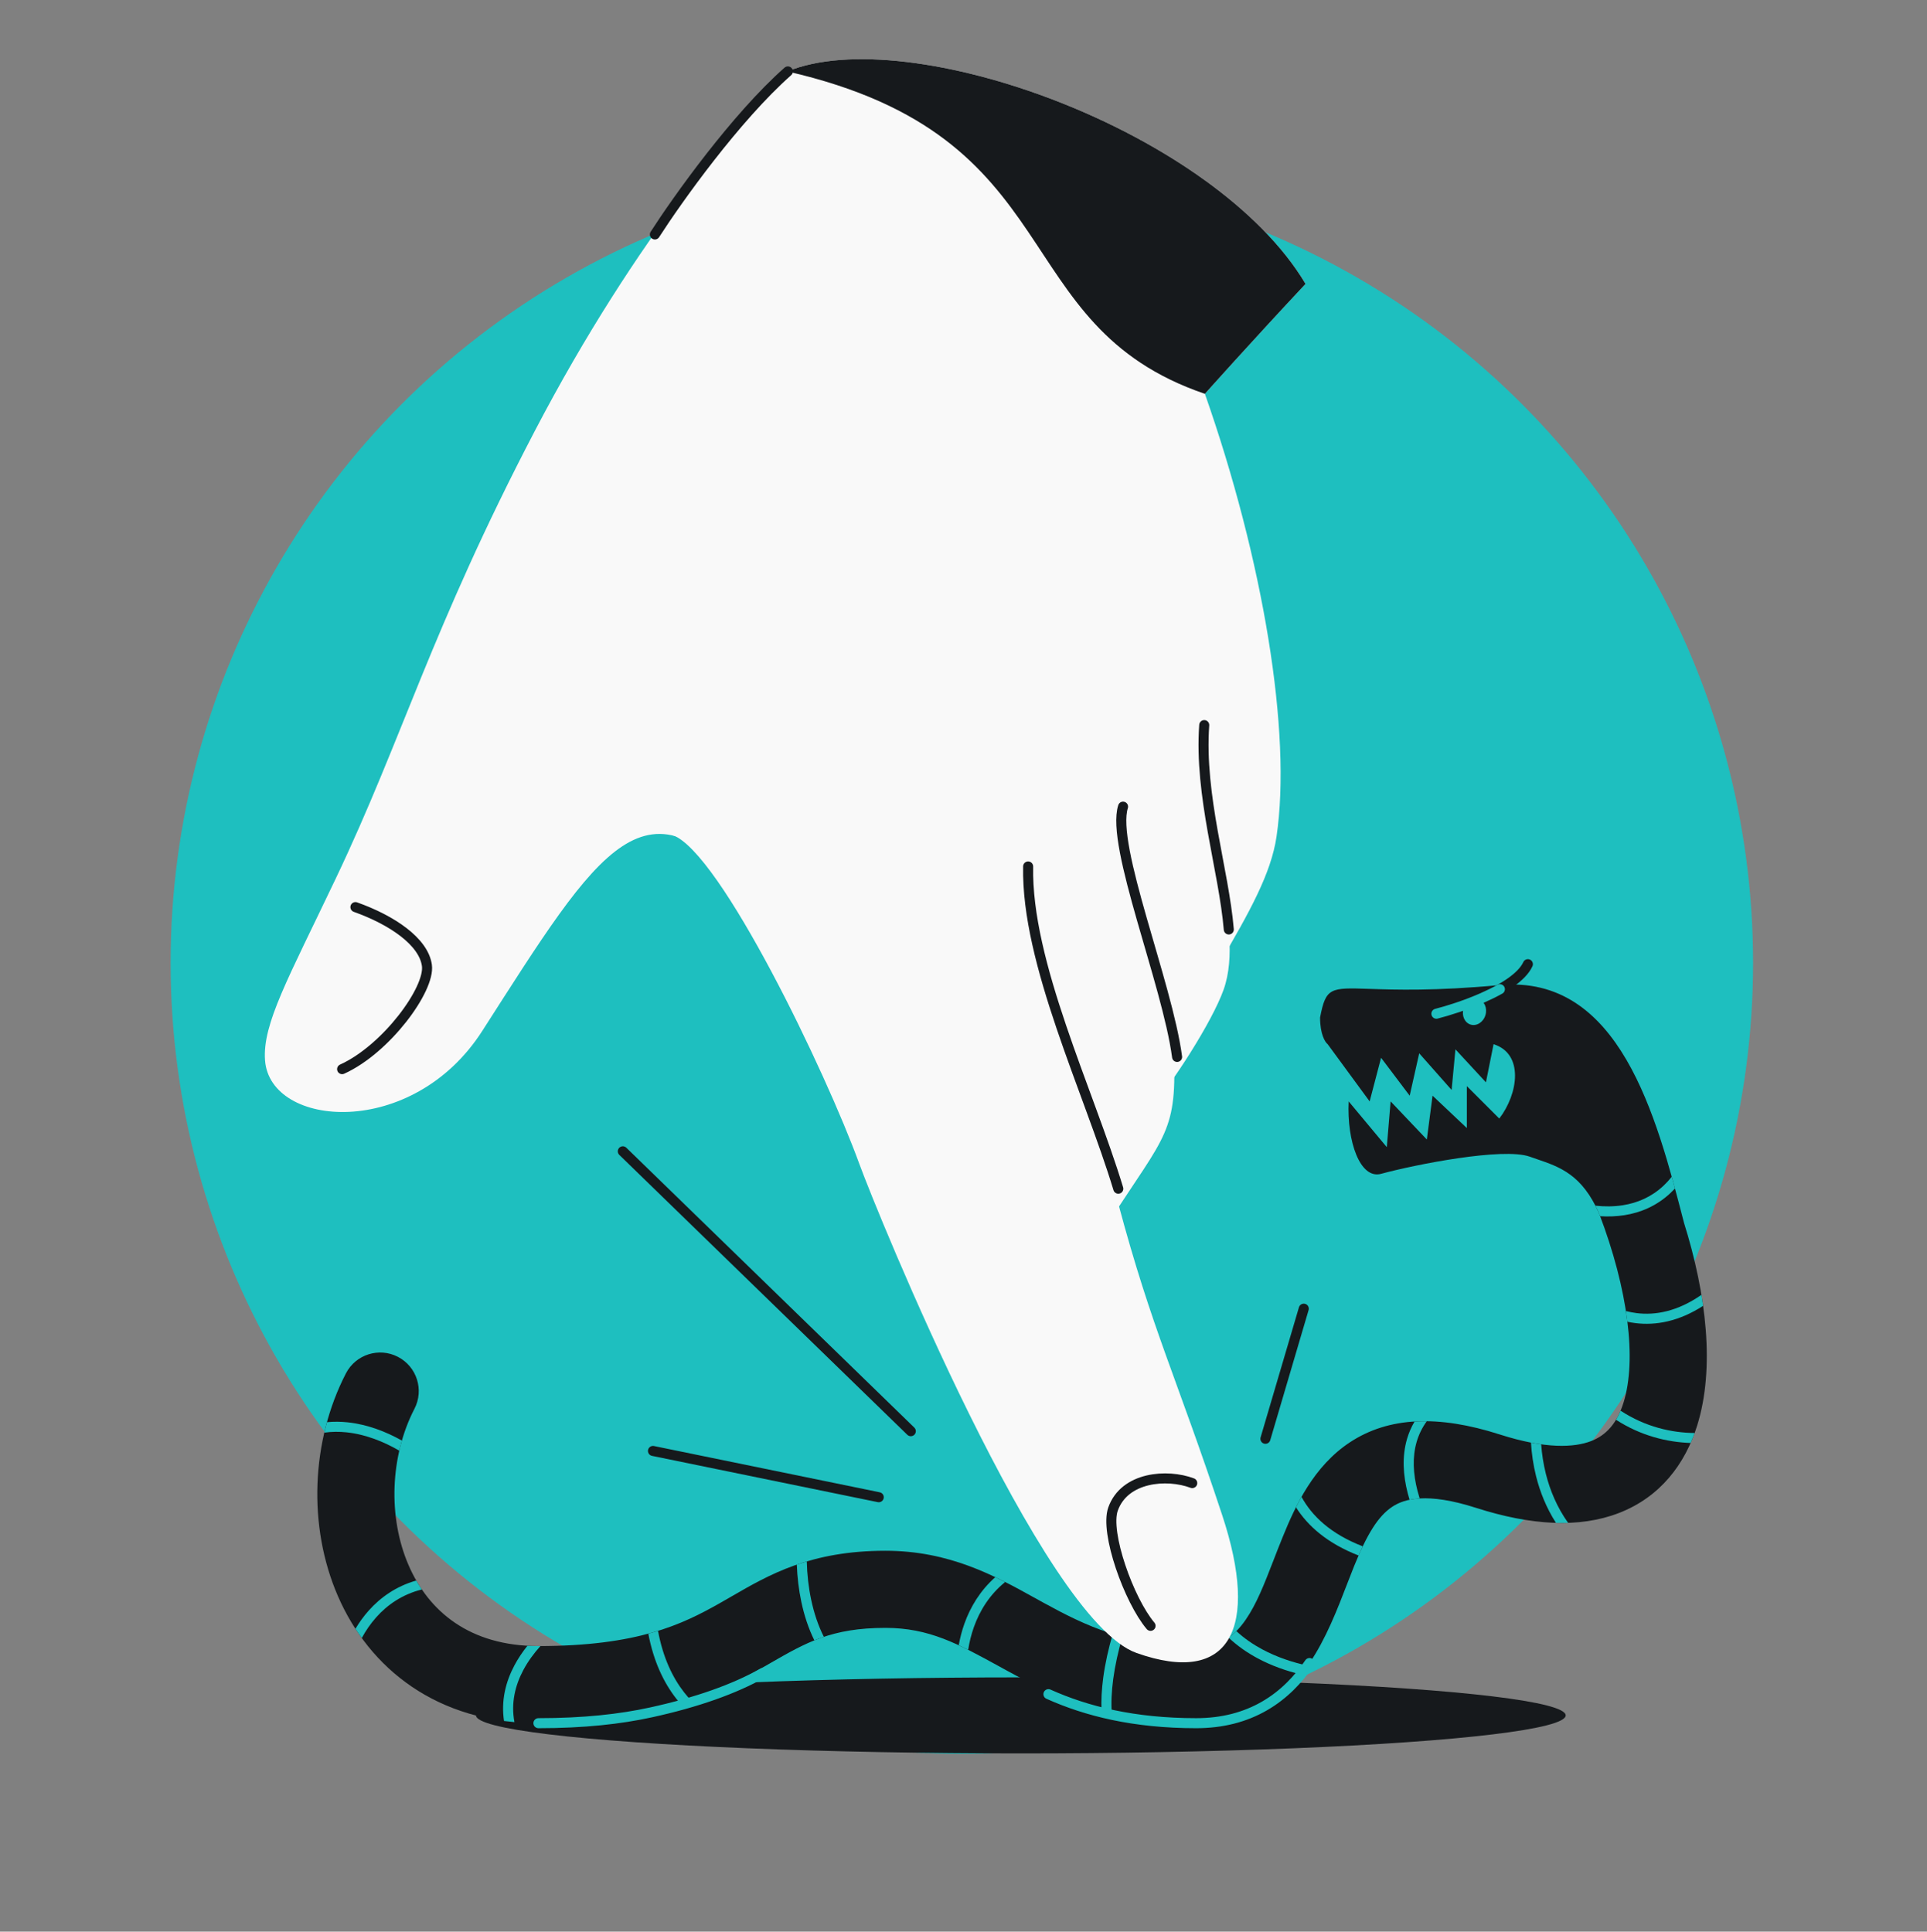 <svg width="384" height="385" viewBox="0 0 384 385" fill="none" xmlns="http://www.w3.org/2000/svg">
<rect x="0" y="0" width="384" height="385" fill="#808080" stroke="none"/>
<g clip-path="url(#clip0_856_113)">
<circle cx="191.671" cy="191.904" r="157.671" fill="#1EBFBF"/>
<ellipse cx="203.427" cy="341.9" rx="108.575" ry="7.575" fill="#16191C"/>
<path d="M335.499 243.429C330.088 222.524 322.735 194.12 298.767 196.35C285.947 197.543 277.982 197.273 272.921 197.101C265.083 196.836 264.21 196.806 263.055 202.808C263.055 206.151 264.069 207.747 264.575 208.127L272.933 219.524L275.212 210.832L280.911 218.384L282.811 209.941L289.269 217.245L290.029 209.149L296.107 215.725L297.627 208.127C303.706 210.026 302.566 218.004 298.767 222.943L292.308 216.485V224.843L285.47 218.384L284.33 227.122L277.112 219.524L276.352 228.642L268.754 219.524C268.374 227.502 271.033 235.1 275.212 233.96C281.941 232.125 299.526 228.642 304.845 230.541C305.319 230.711 305.793 230.872 306.265 231.034C310.829 232.593 315.269 234.11 318.664 241.87C324.461 257.026 326.19 271.015 323.532 279.534C322.223 283.73 320.053 286.072 317.067 287.228C313.738 288.516 308.037 288.854 298.835 285.902C286.577 281.97 276.719 282.385 268.998 287.475C261.792 292.227 258.158 300.071 255.63 306.286C254.921 308.028 254.288 309.662 253.693 311.197C251.881 315.87 250.421 319.635 248.263 322.791C246.985 324.66 245.695 325.903 244.304 326.707C242.958 327.485 241.12 328.084 238.362 328.084C224.677 328.084 216.338 324.034 208.093 319.528C207.429 319.165 206.757 318.793 206.076 318.417C198.243 314.081 189.222 309.089 176.437 309.089C161.505 309.089 153.264 313.858 145.774 318.193C144.961 318.663 144.158 319.128 143.356 319.581C135.908 323.788 127.036 328.084 107.294 328.084C93.57 328.084 85.404 321.143 81.436 312.004C77.26 302.387 77.74 290.178 82.589 280.792C84.538 277.021 83.06 272.385 79.289 270.436C75.518 268.488 70.882 269.965 68.933 273.736C62.006 287.144 61.285 304.189 67.337 318.126C73.596 332.541 87.085 343.455 107.294 343.455C130.101 343.455 141.554 338.254 150.917 332.964C151.795 332.468 152.635 331.984 153.448 331.517L153.452 331.514C160.615 327.393 165.714 324.46 176.437 324.46C185.133 324.46 190.895 327.623 199.052 332.101C199.597 332.4 200.153 332.706 200.722 333.016C209.857 338.008 220.894 343.455 238.362 343.455C243.529 343.455 248.072 342.283 251.996 340.014C255.875 337.772 258.744 334.694 260.951 331.467C264.22 326.687 266.556 320.619 268.474 315.638L268.474 315.636C268.963 314.366 269.425 313.167 269.868 312.078C272.387 305.885 274.58 302.206 277.459 300.308C279.825 298.748 284.313 297.386 294.14 300.538C305.072 304.045 314.711 304.621 322.613 301.563C330.857 298.374 335.811 291.788 338.206 284.112C341.76 272.719 340.061 258.023 335.574 243.718C335.549 243.622 335.524 243.525 335.499 243.429Z" fill="#16191C"/>
<path d="M337.696 285.62C333.108 285.572 327.902 284.423 322.94 281.171C322.664 281.83 322.361 282.433 322.032 282.983C327.01 286.194 332.221 287.442 336.9 287.605C337.186 286.954 337.452 286.292 337.696 285.62Z" fill="#1EBFBF"/>
<path d="M312.484 303.529C310.272 300.429 308.873 297.052 308.045 293.739C307.542 291.73 307.251 289.749 307.116 287.875C306.466 287.784 305.789 287.671 305.083 287.534C305.208 289.663 305.523 291.927 306.097 294.226C306.876 297.343 308.138 300.533 310.063 303.532C310.882 303.556 311.689 303.555 312.484 303.529Z" fill="#1EBFBF"/>
<path d="M282.908 298.662C282.746 298.151 282.598 297.638 282.465 297.125C281.596 293.755 281.419 290.417 282.305 287.376C282.721 285.949 283.376 284.57 284.324 283.269C283.496 283.258 282.684 283.277 281.886 283.325C281.227 284.442 280.729 285.609 280.378 286.814C279.362 290.303 279.593 294.026 280.522 297.626C280.634 298.059 280.756 298.492 280.887 298.922C281.492 298.797 282.163 298.706 282.908 298.662Z" fill="#1EBFBF"/>
<path d="M271.561 308.206C265.148 305.733 261.411 302.122 259.357 298.34C258.968 299.032 258.6 299.727 258.251 300.42C260.643 304.213 264.593 307.645 270.728 310.035C271.008 309.394 271.285 308.785 271.561 308.206Z" fill="#1EBFBF"/>
<path d="M260.588 331.987C257.595 331.343 254.46 330.308 251.556 328.752C249.7 327.758 247.941 326.554 246.373 325.103C245.863 325.609 245.345 326.035 244.813 326.39C246.566 328.049 248.537 329.412 250.608 330.522C253.399 332.016 256.375 333.055 259.253 333.743C259.723 333.167 260.167 332.58 260.588 331.987Z" fill="#1EBFBF"/>
<path d="M221.552 341.558C221.396 339.466 221.501 337.138 221.833 334.665C222.201 331.918 222.841 329.054 223.666 326.238C223.011 326.06 222.369 325.872 221.739 325.674C220.889 328.58 220.226 331.544 219.843 334.398C219.538 336.674 219.404 338.921 219.509 341.035C220.177 341.217 220.858 341.392 221.552 341.558Z" fill="#1EBFBF"/>
<path d="M192.933 328.833C193.165 327.346 193.532 325.813 194.073 324.294C195.231 321.04 197.179 317.855 200.304 315.316C199.66 314.99 199.006 314.667 198.34 314.35C195.307 317.038 193.362 320.306 192.182 323.621C191.67 325.059 191.302 326.506 191.05 327.921C191.672 328.21 192.299 328.514 192.933 328.833Z" fill="#1EBFBF"/>
<path d="M164.176 326.246C163.05 324.033 162.212 321.514 161.646 318.848C161.115 316.345 160.833 313.748 160.773 311.214C160.093 311.416 159.43 311.629 158.784 311.852C158.875 314.324 159.168 316.836 159.683 319.265C160.253 321.954 161.105 324.579 162.281 326.946C162.9 326.696 163.53 326.463 164.176 326.246Z" fill="#1EBFBF"/>
<path d="M137.822 339.034C137.309 338.504 136.808 337.931 136.325 337.311C134.041 334.385 132.114 330.398 131.129 325.057C130.504 325.251 129.859 325.438 129.193 325.618C130.239 331.142 132.264 335.371 134.743 338.546C135.063 338.957 135.39 339.349 135.724 339.724C136.441 339.501 137.14 339.27 137.822 339.034Z" fill="#1EBFBF"/>
<path d="M102.513 343.244C101.796 339.432 102.661 335.929 104.28 332.881C105.218 331.114 106.411 329.503 107.698 328.085L107.511 328.086L107.293 328.086C106.549 328.086 105.821 328.065 105.109 328.025C104.143 329.225 103.254 330.534 102.507 331.94C100.784 335.183 99.824 338.944 100.437 343.014C101.12 343.104 101.812 343.181 102.513 343.244Z" fill="#1EBFBF"/>
<path d="M72.092 326.485C72.863 325.06 73.817 323.644 74.98 322.341C77.185 319.869 80.147 317.786 84.066 316.804C83.672 316.226 83.3 315.632 82.951 315.024C78.933 316.167 75.823 318.381 73.482 321.005C72.451 322.161 71.572 323.393 70.828 324.645C71.233 325.269 71.655 325.883 72.092 326.485Z" fill="#1EBFBF"/>
<path d="M80.086 287.127C76.943 285.356 73.197 283.899 69.259 283.487C67.909 283.346 66.533 283.327 65.151 283.461C64.962 284.152 64.786 284.847 64.624 285.545C66.101 285.336 67.585 285.33 69.05 285.483C72.864 285.883 76.529 287.365 79.567 289.143C79.722 288.465 79.895 287.793 80.086 287.127Z" fill="#1EBFBF"/>
<path d="M324.3 263.443C324.813 263.554 325.338 263.645 325.874 263.712C329.943 264.226 334.547 263.396 339.385 260.272C339.284 259.544 339.172 258.814 339.051 258.081C334.274 261.403 329.863 262.192 326.126 261.721C325.395 261.629 324.686 261.488 324.001 261.306C324.113 262.028 324.213 262.74 324.3 263.443Z" fill="#1EBFBF"/>
<path d="M333.135 234.54C332.615 235.199 332.07 235.79 331.506 236.32C329.103 238.579 326.298 239.765 323.384 240.222C321.578 240.506 319.732 240.508 317.925 240.311C318.176 240.801 318.422 241.32 318.663 241.87C318.732 242.049 318.8 242.228 318.867 242.407C320.465 242.509 322.089 242.457 323.696 242.205C326.953 241.694 330.145 240.354 332.881 237.783C333.186 237.496 333.485 237.194 333.777 236.877C333.568 236.102 333.354 235.322 333.135 234.54Z" fill="#1EBFBF"/>
<path d="M107.294 343.455C116.368 343.455 123.645 342.632 129.708 341.307C138.884 339.302 146.359 336.64 151.997 333.455M260.951 331.467C258.744 334.694 255.875 337.772 251.996 340.014C248.072 342.283 243.529 343.455 238.362 343.455C225.928 343.455 216.477 341.062 208.926 337.671" stroke="#1EBFBF" stroke-width="2" stroke-linecap="round"/>
<path d="M286.231 202.05C288.554 201.459 292.028 200.364 295.348 198.909C299.428 197.12 303.275 194.786 304.466 192.172" stroke="#16191C" stroke-width="2" stroke-linecap="round"/>
<path d="M286.231 202.05C288.554 201.459 292.028 200.364 295.348 198.909C296.57 198.373 297.771 197.788 298.886 197.162" stroke="#1EBFBF" stroke-width="2" stroke-linecap="round"/>
<ellipse cx="293.827" cy="201.671" rx="2.279" ry="2.659" transform="rotate(16.582 293.827 201.671)" fill="#1EBFBF"/>
<path d="M252.164 286.771L259.807 260.839" stroke="#16191C" stroke-width="2" stroke-linecap="round"/>
<path d="M130.122 289.194L175.111 298.418M124.111 229.473L181.499 285.256" stroke="#16191C" stroke-width="2" stroke-linecap="round"/>
<path d="M242.841 192.31C249.066 181.686 253.291 174.086 254.375 166.761C257.438 146.064 251.741 111.642 240.103 78.498C240.103 78.498 249.045 68.469 260.161 56.587C241.905 26 181.073 4.287 156.894 14.236C148.286 22.906 127.108 46.507 106.497 86.039C85.886 125.57 80.259 147.063 66.946 175.028C57.41 195.06 52.275 204.084 52.815 211.342C53.819 224.844 82.193 227.164 96.091 205.497C119.539 168.945 128.891 152.368 150.513 180.076C150.632 179.698 142.677 154.89 142.752 154.435C170.692 167.916 216.161 183.791 242.841 192.31Z" fill="#F9F9F9"/>
<path d="M260.162 56.587C241.905 26 181.073 4.288 156.895 14.236C214.041 27.313 199.841 64.76 240.104 78.498C240.104 78.498 249.045 68.469 260.162 56.587Z" fill="#16191C"/>
<path d="M243.834 197.253C241.562 203.641 233.558 216.116 228.773 221.546L209.026 170.503L239.971 144.523C238.581 163.898 248.371 184.5 243.834 197.253Z" fill="#F9F9F9"/>
<path d="M239.971 144.523C238.96 158.617 243.865 173.36 244.867 185.258" stroke="#16191C" stroke-width="2" stroke-linecap="round"/>
<path d="M226.457 329.452C207.734 322.791 174.801 241.757 171.231 231.951C164.583 213.69 143.542 169.828 134.036 166.447L132.052 106.744L204.882 172.697C204.472 193.137 217.477 219.86 222.847 239.919C229.587 265.093 234.373 274.223 243.557 302.005C251.001 324.522 245.18 336.112 226.457 329.452Z" fill="#F9F9F9"/>
<path d="M234.013 214.545C233.932 227.661 229.904 228.673 216.622 250.543C202.892 234.145 175.607 196.213 176.309 175.677C177.188 150.006 226.515 152.269 223.794 160.777C221.073 169.286 234.094 201.429 234.013 214.545Z" fill="#F9F9F9"/>
<path d="M223.794 160.778C221.314 168.532 232.603 195.935 234.563 210.661" stroke="#16191C" stroke-width="2" stroke-linecap="round"/>
<path d="M204.881 172.696C204.497 191.891 216.887 217.291 222.845 236.927M237.581 295.601C232.548 293.709 224.086 294.346 221.797 300.78C220.132 305.459 224.973 318.959 229.274 324.055M130.502 46.733C135.002 39.733 146.602 23.433 157.002 14.233" stroke="#16191C" stroke-width="2" stroke-linecap="round"/>
<path d="M70.827 180.798C78.082 183.379 84.417 187.66 85.071 192.422C85.725 197.183 76.943 209.132 68.175 213.098" stroke="#16191C" stroke-width="2" stroke-linecap="round"/>
</g>
<defs>
<clipPath id="clip0_856_113">
<rect width="384" height="384" fill="white" transform="translate(0 0.233)"/>
</clipPath>
</defs>
</svg>
